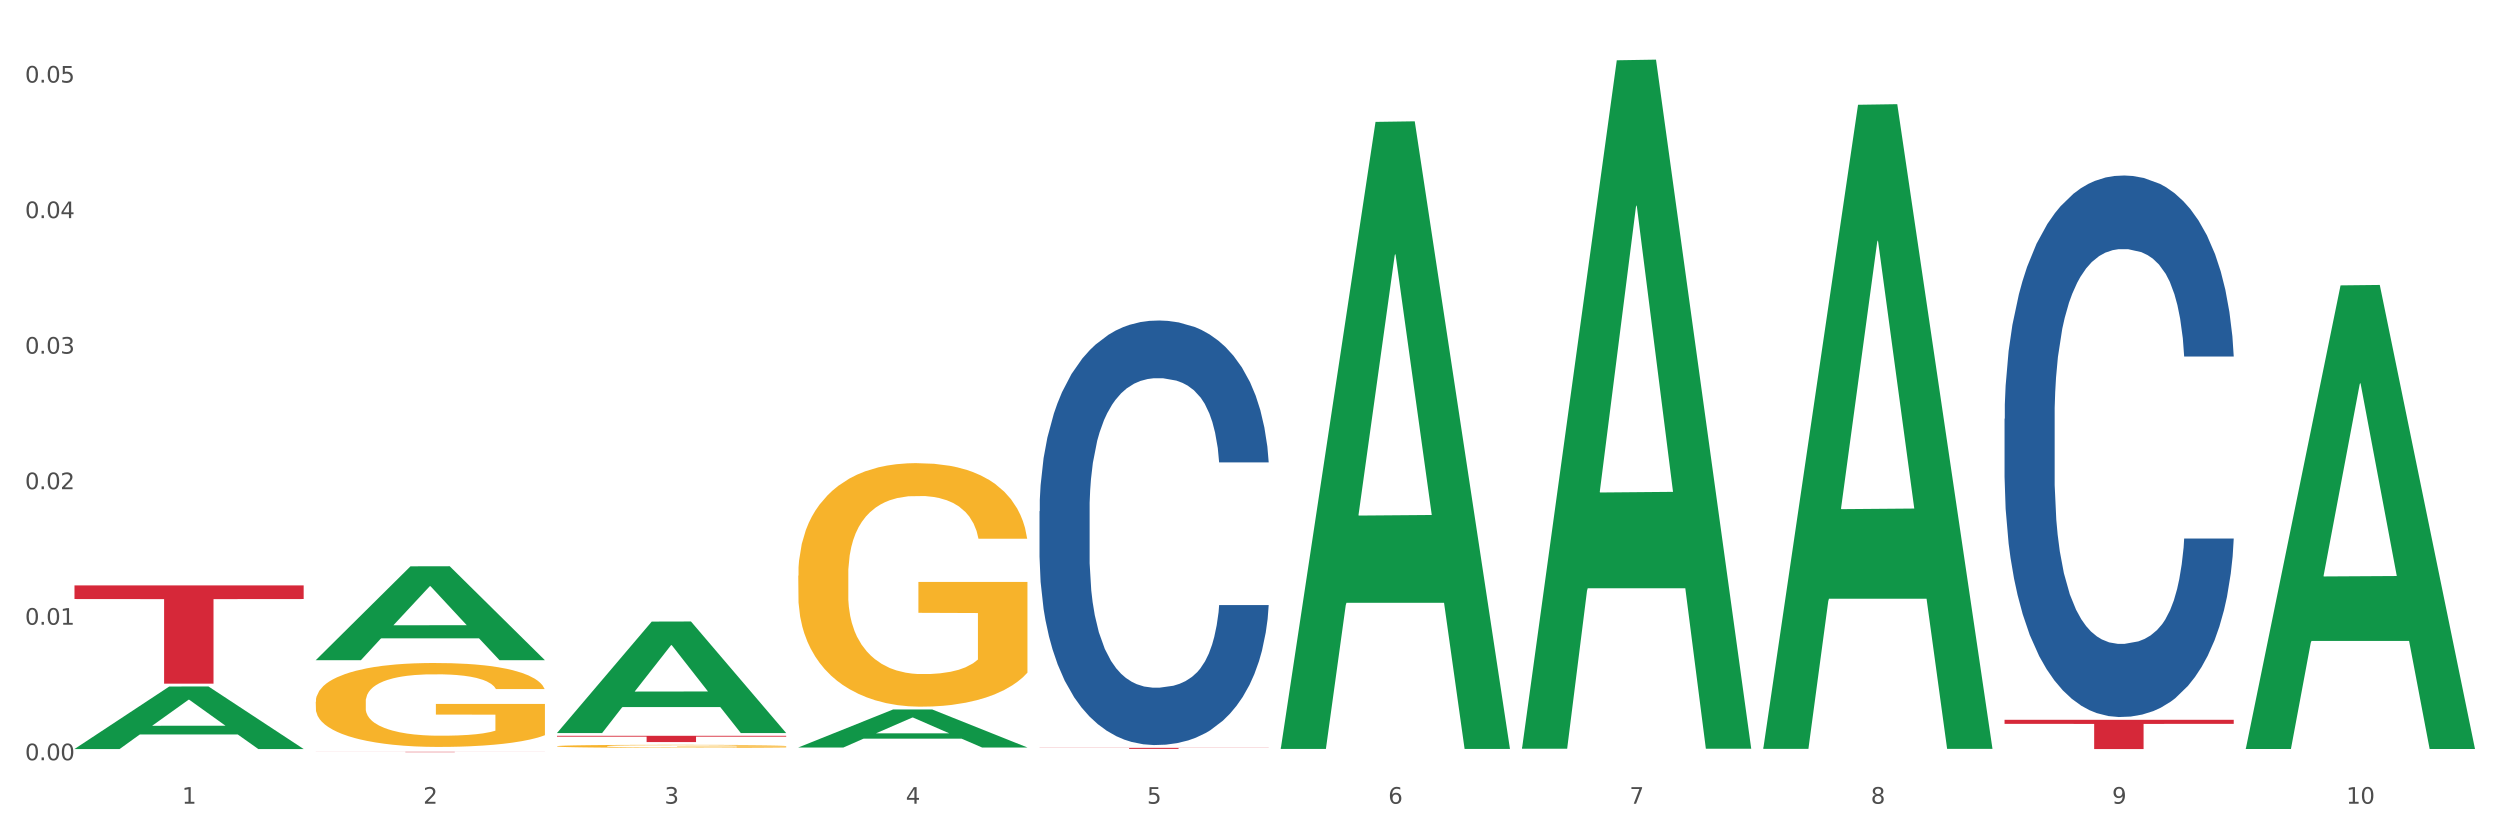 <?xml version="1.0" encoding="utf-8" standalone="no"?>
<!DOCTYPE svg PUBLIC "-//W3C//DTD SVG 1.1//EN"
  "http://www.w3.org/Graphics/SVG/1.1/DTD/svg11.dtd">
<svg xmlns:xlink="http://www.w3.org/1999/xlink" width="1080pt" height="360pt" viewBox="0 0 1080 360" xmlns="http://www.w3.org/2000/svg" version="1.1">
 <rect x="0" y="0" width="1080" height="360" fill="#333333" stroke="none"/>
 <defs>
  <style type="text/css">*{stroke-linejoin: round; stroke-linecap: butt}</style>
 </defs>
 <g id="figure_1">
  <g id="patch_1">
   <path d="M 0 360 
L 1080 360 
L 1080 0 
L 0 0 
z
" style="fill: #ffffff; stroke: #ffffff; stroke-linejoin: miter"/>
  </g>
  <g id="axes_1">
   <g id="matplotlib.axis_1">
    <g id="xtick_1">
     <g id="text_1">
      <!-- 1 -->
      <g style="fill: #4d4d4d" transform="translate(78.627 347.204) scale(0.096 -0.096)">
       <defs>
        <path id="DejaVuSans-31" d="M 794 531 
L 1825 531 
L 1825 4091 
L 703 3866 
L 703 4441 
L 1819 4666 
L 2450 4666 
L 2450 531 
L 3481 531 
L 3481 0 
L 794 0 
L 794 531 
z
" transform="scale(0.016)"/>
       </defs>
       <use xlink:href="#DejaVuSans-31"/>
      </g>
     </g>
    </g>
    <g id="xtick_2">
     <g id="text_2">
      <!-- 2 -->
      <g style="fill: #4d4d4d" transform="translate(182.851 347.204) scale(0.096 -0.096)">
       <defs>
        <path id="DejaVuSans-32" d="M 1228 531 
L 3431 531 
L 3431 0 
L 469 0 
L 469 531 
Q 828 903 1448 1529 
Q 2069 2156 2228 2338 
Q 2531 2678 2651 2914 
Q 2772 3150 2772 3378 
Q 2772 3750 2511 3984 
Q 2250 4219 1831 4219 
Q 1534 4219 1204 4116 
Q 875 4013 500 3803 
L 500 4441 
Q 881 4594 1212 4672 
Q 1544 4750 1819 4750 
Q 2544 4750 2975 4387 
Q 3406 4025 3406 3419 
Q 3406 3131 3298 2873 
Q 3191 2616 2906 2266 
Q 2828 2175 2409 1742 
Q 1991 1309 1228 531 
z
" transform="scale(0.016)"/>
       </defs>
       <use xlink:href="#DejaVuSans-32"/>
      </g>
     </g>
    </g>
    <g id="xtick_3">
     <g id="text_3">
      <!-- 3 -->
      <g style="fill: #4d4d4d" transform="translate(287.074 347.204) scale(0.096 -0.096)">
       <defs>
        <path id="DejaVuSans-33" d="M 2597 2516 
Q 3050 2419 3304 2112 
Q 3559 1806 3559 1356 
Q 3559 666 3084 287 
Q 2609 -91 1734 -91 
Q 1441 -91 1130 -33 
Q 819 25 488 141 
L 488 750 
Q 750 597 1062 519 
Q 1375 441 1716 441 
Q 2309 441 2620 675 
Q 2931 909 2931 1356 
Q 2931 1769 2642 2001 
Q 2353 2234 1838 2234 
L 1294 2234 
L 1294 2753 
L 1863 2753 
Q 2328 2753 2575 2939 
Q 2822 3125 2822 3475 
Q 2822 3834 2567 4026 
Q 2313 4219 1838 4219 
Q 1578 4219 1281 4162 
Q 984 4106 628 3988 
L 628 4550 
Q 988 4650 1302 4700 
Q 1616 4750 1894 4750 
Q 2613 4750 3031 4423 
Q 3450 4097 3450 3541 
Q 3450 3153 3228 2886 
Q 3006 2619 2597 2516 
z
" transform="scale(0.016)"/>
       </defs>
       <use xlink:href="#DejaVuSans-33"/>
      </g>
     </g>
    </g>
    <g id="xtick_4">
     <g id="text_4">
      <!-- 4 -->
      <g style="fill: #4d4d4d" transform="translate(391.298 347.204) scale(0.096 -0.096)">
       <defs>
        <path id="DejaVuSans-34" d="M 2419 4116 
L 825 1625 
L 2419 1625 
L 2419 4116 
z
M 2253 4666 
L 3047 4666 
L 3047 1625 
L 3713 1625 
L 3713 1100 
L 3047 1100 
L 3047 0 
L 2419 0 
L 2419 1100 
L 313 1100 
L 313 1709 
L 2253 4666 
z
" transform="scale(0.016)"/>
       </defs>
       <use xlink:href="#DejaVuSans-34"/>
      </g>
     </g>
    </g>
    <g id="xtick_5">
     <g id="text_5">
      <!-- 5 -->
      <g style="fill: #4d4d4d" transform="translate(495.522 347.204) scale(0.096 -0.096)">
       <defs>
        <path id="DejaVuSans-35" d="M 691 4666 
L 3169 4666 
L 3169 4134 
L 1269 4134 
L 1269 2991 
Q 1406 3038 1543 3061 
Q 1681 3084 1819 3084 
Q 2600 3084 3056 2656 
Q 3513 2228 3513 1497 
Q 3513 744 3044 326 
Q 2575 -91 1722 -91 
Q 1428 -91 1123 -41 
Q 819 9 494 109 
L 494 744 
Q 775 591 1075 516 
Q 1375 441 1709 441 
Q 2250 441 2565 725 
Q 2881 1009 2881 1497 
Q 2881 1984 2565 2268 
Q 2250 2553 1709 2553 
Q 1456 2553 1204 2497 
Q 953 2441 691 2322 
L 691 4666 
z
" transform="scale(0.016)"/>
       </defs>
       <use xlink:href="#DejaVuSans-35"/>
      </g>
     </g>
    </g>
    <g id="xtick_6">
     <g id="text_6">
      <!-- 6 -->
      <g style="fill: #4d4d4d" transform="translate(599.745 347.204) scale(0.096 -0.096)">
       <defs>
        <path id="DejaVuSans-36" d="M 2113 2584 
Q 1688 2584 1439 2293 
Q 1191 2003 1191 1497 
Q 1191 994 1439 701 
Q 1688 409 2113 409 
Q 2538 409 2786 701 
Q 3034 994 3034 1497 
Q 3034 2003 2786 2293 
Q 2538 2584 2113 2584 
z
M 3366 4563 
L 3366 3988 
Q 3128 4100 2886 4159 
Q 2644 4219 2406 4219 
Q 1781 4219 1451 3797 
Q 1122 3375 1075 2522 
Q 1259 2794 1537 2939 
Q 1816 3084 2150 3084 
Q 2853 3084 3261 2657 
Q 3669 2231 3669 1497 
Q 3669 778 3244 343 
Q 2819 -91 2113 -91 
Q 1303 -91 875 529 
Q 447 1150 447 2328 
Q 447 3434 972 4092 
Q 1497 4750 2381 4750 
Q 2619 4750 2861 4703 
Q 3103 4656 3366 4563 
z
" transform="scale(0.016)"/>
       </defs>
       <use xlink:href="#DejaVuSans-36"/>
      </g>
     </g>
    </g>
    <g id="xtick_7">
     <g id="text_7">
      <!-- 7 -->
      <g style="fill: #4d4d4d" transform="translate(703.969 347.204) scale(0.096 -0.096)">
       <defs>
        <path id="DejaVuSans-37" d="M 525 4666 
L 3525 4666 
L 3525 4397 
L 1831 0 
L 1172 0 
L 2766 4134 
L 525 4134 
L 525 4666 
z
" transform="scale(0.016)"/>
       </defs>
       <use xlink:href="#DejaVuSans-37"/>
      </g>
     </g>
    </g>
    <g id="xtick_8">
     <g id="text_8">
      <!-- 8 -->
      <g style="fill: #4d4d4d" transform="translate(808.193 347.204) scale(0.096 -0.096)">
       <defs>
        <path id="DejaVuSans-38" d="M 2034 2216 
Q 1584 2216 1326 1975 
Q 1069 1734 1069 1313 
Q 1069 891 1326 650 
Q 1584 409 2034 409 
Q 2484 409 2743 651 
Q 3003 894 3003 1313 
Q 3003 1734 2745 1975 
Q 2488 2216 2034 2216 
z
M 1403 2484 
Q 997 2584 770 2862 
Q 544 3141 544 3541 
Q 544 4100 942 4425 
Q 1341 4750 2034 4750 
Q 2731 4750 3128 4425 
Q 3525 4100 3525 3541 
Q 3525 3141 3298 2862 
Q 3072 2584 2669 2484 
Q 3125 2378 3379 2068 
Q 3634 1759 3634 1313 
Q 3634 634 3220 271 
Q 2806 -91 2034 -91 
Q 1263 -91 848 271 
Q 434 634 434 1313 
Q 434 1759 690 2068 
Q 947 2378 1403 2484 
z
M 1172 3481 
Q 1172 3119 1398 2916 
Q 1625 2713 2034 2713 
Q 2441 2713 2670 2916 
Q 2900 3119 2900 3481 
Q 2900 3844 2670 4047 
Q 2441 4250 2034 4250 
Q 1625 4250 1398 4047 
Q 1172 3844 1172 3481 
z
" transform="scale(0.016)"/>
       </defs>
       <use xlink:href="#DejaVuSans-38"/>
      </g>
     </g>
    </g>
    <g id="xtick_9">
     <g id="text_9">
      <!-- 9 -->
      <g style="fill: #4d4d4d" transform="translate(912.416 347.204) scale(0.096 -0.096)">
       <defs>
        <path id="DejaVuSans-39" d="M 703 97 
L 703 672 
Q 941 559 1184 500 
Q 1428 441 1663 441 
Q 2288 441 2617 861 
Q 2947 1281 2994 2138 
Q 2813 1869 2534 1725 
Q 2256 1581 1919 1581 
Q 1219 1581 811 2004 
Q 403 2428 403 3163 
Q 403 3881 828 4315 
Q 1253 4750 1959 4750 
Q 2769 4750 3195 4129 
Q 3622 3509 3622 2328 
Q 3622 1225 3098 567 
Q 2575 -91 1691 -91 
Q 1453 -91 1209 -44 
Q 966 3 703 97 
z
M 1959 2075 
Q 2384 2075 2632 2365 
Q 2881 2656 2881 3163 
Q 2881 3666 2632 3958 
Q 2384 4250 1959 4250 
Q 1534 4250 1286 3958 
Q 1038 3666 1038 3163 
Q 1038 2656 1286 2365 
Q 1534 2075 1959 2075 
z
" transform="scale(0.016)"/>
       </defs>
       <use xlink:href="#DejaVuSans-39"/>
      </g>
     </g>
    </g>
    <g id="xtick_10">
     <g id="text_10">
      <!-- 10 -->
      <g style="fill: #4d4d4d" transform="translate(1013.586 347.204) scale(0.096 -0.096)">
       <defs>
        <path id="DejaVuSans-30" d="M 2034 4250 
Q 1547 4250 1301 3770 
Q 1056 3291 1056 2328 
Q 1056 1369 1301 889 
Q 1547 409 2034 409 
Q 2525 409 2770 889 
Q 3016 1369 3016 2328 
Q 3016 3291 2770 3770 
Q 2525 4250 2034 4250 
z
M 2034 4750 
Q 2819 4750 3233 4129 
Q 3647 3509 3647 2328 
Q 3647 1150 3233 529 
Q 2819 -91 2034 -91 
Q 1250 -91 836 529 
Q 422 1150 422 2328 
Q 422 3509 836 4129 
Q 1250 4750 2034 4750 
z
" transform="scale(0.016)"/>
       </defs>
       <use xlink:href="#DejaVuSans-31"/>
       <use xlink:href="#DejaVuSans-30" transform="translate(63.623 0)"/>
      </g>
     </g>
    </g>
    <g id="xtick_11"/>
    <g id="xtick_12"/>
    <g id="xtick_13"/>
    <g id="xtick_14"/>
    <g id="xtick_15"/>
    <g id="xtick_16"/>
    <g id="xtick_17"/>
    <g id="xtick_18"/>
    <g id="xtick_19"/>
   </g>
   <g id="matplotlib.axis_2">
    <g id="ytick_1">
     <g id="text_11">
      <!-- 0.00 -->
      <g style="fill: #4d4d4d" transform="translate(10.8 328.431) scale(0.096 -0.096)">
       <defs>
        <path id="DejaVuSans-2e" d="M 684 794 
L 1344 794 
L 1344 0 
L 684 0 
L 684 794 
z
" transform="scale(0.016)"/>
       </defs>
       <use xlink:href="#DejaVuSans-30"/>
       <use xlink:href="#DejaVuSans-2e" transform="translate(63.623 0)"/>
       <use xlink:href="#DejaVuSans-30" transform="translate(95.41 0)"/>
       <use xlink:href="#DejaVuSans-30" transform="translate(159.033 0)"/>
      </g>
     </g>
    </g>
    <g id="ytick_2">
     <g id="text_12">
      <!-- 0.01 -->
      <g style="fill: #4d4d4d" transform="translate(10.8 269.881) scale(0.096 -0.096)">
       <use xlink:href="#DejaVuSans-30"/>
       <use xlink:href="#DejaVuSans-2e" transform="translate(63.623 0)"/>
       <use xlink:href="#DejaVuSans-30" transform="translate(95.41 0)"/>
       <use xlink:href="#DejaVuSans-31" transform="translate(159.033 0)"/>
      </g>
     </g>
    </g>
    <g id="ytick_3">
     <g id="text_13">
      <!-- 0.02 -->
      <g style="fill: #4d4d4d" transform="translate(10.8 211.332) scale(0.096 -0.096)">
       <use xlink:href="#DejaVuSans-30"/>
       <use xlink:href="#DejaVuSans-2e" transform="translate(63.623 0)"/>
       <use xlink:href="#DejaVuSans-30" transform="translate(95.41 0)"/>
       <use xlink:href="#DejaVuSans-32" transform="translate(159.033 0)"/>
      </g>
     </g>
    </g>
    <g id="ytick_4">
     <g id="text_14">
      <!-- 0.03 -->
      <g style="fill: #4d4d4d" transform="translate(10.8 152.783) scale(0.096 -0.096)">
       <use xlink:href="#DejaVuSans-30"/>
       <use xlink:href="#DejaVuSans-2e" transform="translate(63.623 0)"/>
       <use xlink:href="#DejaVuSans-30" transform="translate(95.41 0)"/>
       <use xlink:href="#DejaVuSans-33" transform="translate(159.033 0)"/>
      </g>
     </g>
    </g>
    <g id="ytick_5">
     <g id="text_15">
      <!-- 0.04 -->
      <g style="fill: #4d4d4d" transform="translate(10.8 94.233) scale(0.096 -0.096)">
       <use xlink:href="#DejaVuSans-30"/>
       <use xlink:href="#DejaVuSans-2e" transform="translate(63.623 0)"/>
       <use xlink:href="#DejaVuSans-30" transform="translate(95.41 0)"/>
       <use xlink:href="#DejaVuSans-34" transform="translate(159.033 0)"/>
      </g>
     </g>
    </g>
    <g id="ytick_6">
     <g id="text_16">
      <!-- 0.05 -->
      <g style="fill: #4d4d4d" transform="translate(10.8 35.684) scale(0.096 -0.096)">
       <use xlink:href="#DejaVuSans-30"/>
       <use xlink:href="#DejaVuSans-2e" transform="translate(63.623 0)"/>
       <use xlink:href="#DejaVuSans-30" transform="translate(95.41 0)"/>
       <use xlink:href="#DejaVuSans-35" transform="translate(159.033 0)"/>
      </g>
     </g>
    </g>
    <g id="ytick_7"/>
    <g id="ytick_8"/>
    <g id="ytick_9"/>
    <g id="ytick_10"/>
    <g id="ytick_11"/>
   </g>
   <g id="PolyCollection_1">
    <path d="M 32.175 323.537 
L 32.277 323.511 
L 73.107 296.576 
L 90.051 296.55 
L 131.187 323.587 
L 111.589 323.587 
L 102.709 317.291 
L 60.552 317.291 
L 60.246 317.393 
L 51.671 323.587 
L 32.175 323.587 
L 32.175 323.537 
L 65.86 313.534 
L 97.401 313.509 
L 81.783 302.313 
L 81.579 302.262 
L 81.375 302.339 
L 65.758 313.509 
L 65.86 313.534 
L 32.175 323.537 
z
" clip-path="url(#pc57b2b0a36)" style="fill: #109648"/>
    <path d="M 865.964 310.961 
L 964.976 310.961 
L 964.976 312.716 
L 926.028 312.727 
L 926.028 323.587 
L 904.677 323.587 
L 904.677 312.727 
L 865.964 312.716 
L 865.964 310.973 
L 865.964 310.961 
z
" clip-path="url(#pc57b2b0a36)" style="fill: #d62839"/>
    <path d="M 449.069 323.064 
L 548.082 323.064 
L 548.082 323.126 
L 509.134 323.126 
L 509.134 323.511 
L 487.783 323.511 
L 487.783 323.126 
L 449.069 323.126 
L 449.069 323.064 
L 449.069 323.064 
z
" clip-path="url(#pc57b2b0a36)" style="fill: #d62839"/>
    <path d="M 240.622 317.877 
L 339.635 317.877 
L 339.635 318.25 
L 300.687 318.253 
L 300.687 320.567 
L 279.336 320.567 
L 279.336 318.253 
L 240.622 318.25 
L 240.622 317.879 
L 240.622 317.877 
z
" clip-path="url(#pc57b2b0a36)" style="fill: #d62839"/>
    <path d="M 136.399 324.783 
L 235.411 324.783 
L 235.411 324.807 
L 196.463 324.807 
L 196.463 324.95 
L 175.112 324.95 
L 175.112 324.807 
L 136.399 324.807 
L 136.399 324.784 
L 136.399 324.783 
z
" clip-path="url(#pc57b2b0a36)" style="fill: #d62839"/>
    <path d="M 32.175 252.88 
L 131.187 252.88 
L 131.187 258.782 
L 92.239 258.822 
L 92.239 295.354 
L 70.888 295.354 
L 70.888 258.822 
L 32.175 258.782 
L 32.175 252.92 
L 32.175 252.88 
z
" clip-path="url(#pc57b2b0a36)" style="fill: #d62839"/>
    <path d="M 344.846 248.691 
L 344.963 248.595 
L 344.963 245.136 
L 345.197 242.157 
L 346.366 234.949 
L 348.119 228.991 
L 349.405 225.82 
L 350.691 223.226 
L 352.21 220.631 
L 354.081 217.94 
L 357.471 214 
L 359.575 211.982 
L 362.147 209.868 
L 366.823 206.793 
L 370.213 205.063 
L 373.72 203.622 
L 379.448 201.892 
L 383.188 201.123 
L 387.163 200.547 
L 391.956 200.162 
L 395.579 200.066 
L 403.529 200.354 
L 410.309 201.219 
L 413.582 201.892 
L 417.79 203.045 
L 420.011 203.814 
L 423.635 205.351 
L 427.376 207.37 
L 429.947 209.099 
L 433.805 212.367 
L 436.728 215.634 
L 439.416 219.67 
L 440.819 222.457 
L 441.871 225.051 
L 442.806 228.03 
L 443.741 232.739 
L 422.7 232.739 
L 421.882 229.376 
L 420.596 226.205 
L 418.725 223.129 
L 417.089 221.207 
L 414.283 218.805 
L 411.711 217.267 
L 409.023 216.114 
L 405.75 215.153 
L 403.178 214.673 
L 399.554 214.288 
L 392.423 214.385 
L 387.63 215.153 
L 384.357 216.114 
L 382.253 216.979 
L 380.383 217.94 
L 378.279 219.286 
L 375.824 221.304 
L 374.07 223.129 
L 372.317 225.436 
L 370.914 227.742 
L 369.628 230.433 
L 368.576 233.316 
L 367.758 236.295 
L 367.056 239.946 
L 366.472 246 
L 366.472 259.166 
L 366.706 262.145 
L 367.29 266.085 
L 367.992 269.064 
L 369.161 272.619 
L 370.213 275.022 
L 372.2 278.481 
L 374.421 281.364 
L 376.174 283.19 
L 377.928 284.727 
L 380.967 286.842 
L 384.357 288.571 
L 387.28 289.628 
L 391.254 290.589 
L 393.943 290.974 
L 396.281 291.166 
L 402.009 291.166 
L 406.1 290.878 
L 410.659 290.205 
L 414.166 289.34 
L 417.089 288.283 
L 420.362 286.553 
L 422.466 284.92 
L 422.466 264.835 
L 396.748 264.739 
L 396.748 251.382 
L 443.858 251.382 
L 443.858 290.589 
L 441.871 292.607 
L 439.65 294.433 
L 437.312 296.067 
L 433.805 298.085 
L 429.597 300.007 
L 425.856 301.352 
L 421.882 302.505 
L 417.206 303.562 
L 411.127 304.523 
L 407.386 304.908 
L 402.71 305.196 
L 397.216 305.292 
L 392.423 305.1 
L 387.747 304.62 
L 382.838 303.755 
L 378.045 302.505 
L 374.421 301.256 
L 370.797 299.719 
L 366.94 297.701 
L 363.9 295.779 
L 361.562 294.049 
L 358.99 291.839 
L 356.185 288.956 
L 354.081 286.361 
L 352.21 283.67 
L 350.223 280.211 
L 348.82 277.232 
L 347.418 273.484 
L 346.599 270.697 
L 345.664 266.373 
L 344.963 260.319 
L 344.846 248.691 
z
" clip-path="url(#pc57b2b0a36)" style="fill: #f7b32b"/>
    <path d="M 240.622 322.367 
L 240.739 322.366 
L 240.739 322.323 
L 240.973 322.286 
L 242.142 322.196 
L 243.895 322.122 
L 245.181 322.083 
L 246.467 322.051 
L 247.987 322.018 
L 249.857 321.985 
L 253.247 321.936 
L 255.351 321.911 
L 257.923 321.885 
L 262.599 321.847 
L 265.989 321.825 
L 269.496 321.807 
L 275.224 321.786 
L 278.965 321.776 
L 282.939 321.769 
L 287.732 321.764 
L 291.356 321.763 
L 299.305 321.767 
L 306.085 321.777 
L 309.358 321.786 
L 313.566 321.8 
L 315.788 321.81 
L 319.411 321.829 
L 323.152 321.854 
L 325.724 321.875 
L 329.581 321.916 
L 332.504 321.956 
L 335.193 322.006 
L 336.595 322.041 
L 337.647 322.073 
L 338.583 322.11 
L 339.518 322.169 
L 318.476 322.169 
L 317.658 322.127 
L 316.372 322.088 
L 314.502 322.049 
L 312.865 322.026 
L 310.06 321.996 
L 307.488 321.977 
L 304.799 321.962 
L 301.526 321.95 
L 298.954 321.944 
L 295.33 321.94 
L 288.2 321.941 
L 283.407 321.95 
L 280.134 321.962 
L 278.03 321.973 
L 276.159 321.985 
L 274.055 322.002 
L 271.6 322.027 
L 269.847 322.049 
L 268.093 322.078 
L 266.69 322.107 
L 265.405 322.14 
L 264.352 322.176 
L 263.534 322.213 
L 262.833 322.258 
L 262.248 322.333 
L 262.248 322.497 
L 262.482 322.534 
L 263.067 322.583 
L 263.768 322.62 
L 264.937 322.664 
L 265.989 322.694 
L 267.976 322.737 
L 270.197 322.772 
L 271.951 322.795 
L 273.704 322.814 
L 276.744 322.84 
L 280.134 322.862 
L 283.056 322.875 
L 287.031 322.887 
L 289.719 322.892 
L 292.057 322.894 
L 297.785 322.894 
L 301.877 322.89 
L 306.436 322.882 
L 309.943 322.871 
L 312.865 322.858 
L 316.138 322.837 
L 318.242 322.817 
L 318.242 322.567 
L 292.525 322.566 
L 292.525 322.4 
L 339.635 322.4 
L 339.635 322.887 
L 337.647 322.912 
L 335.426 322.935 
L 333.088 322.955 
L 329.581 322.98 
L 325.373 323.004 
L 321.632 323.021 
L 317.658 323.035 
L 312.982 323.048 
L 306.903 323.06 
L 303.163 323.065 
L 298.487 323.068 
L 292.992 323.069 
L 288.2 323.067 
L 283.524 323.061 
L 278.614 323.05 
L 273.821 323.035 
L 270.197 323.019 
L 266.574 323 
L 262.716 322.975 
L 259.677 322.951 
L 257.339 322.93 
L 254.767 322.902 
L 251.961 322.867 
L 249.857 322.834 
L 247.987 322.801 
L 246 322.758 
L 244.597 322.721 
L 243.194 322.675 
L 242.376 322.64 
L 241.441 322.586 
L 240.739 322.511 
L 240.622 322.367 
z
" clip-path="url(#pc57b2b0a36)" style="fill: #f7b32b"/>
    <path d="M 865.964 180.93 
L 866.081 180.717 
L 866.081 174.734 
L 866.432 166.616 
L 867.719 151.66 
L 869.358 140.336 
L 872.167 127.089 
L 873.688 121.534 
L 875.678 115.338 
L 879.774 105.296 
L 884.456 96.75 
L 887.733 92.05 
L 890.19 89.058 
L 895.691 83.717 
L 898.851 81.367 
L 902.128 79.444 
L 904.937 78.162 
L 909.618 76.666 
L 913.364 76.025 
L 917.694 75.812 
L 921.322 76.025 
L 926.12 76.88 
L 933.143 79.444 
L 935.834 80.94 
L 939.463 83.503 
L 943.208 86.922 
L 946.251 90.34 
L 949.762 95.254 
L 953.39 101.664 
L 956.901 109.783 
L 959.359 117.261 
L 961.348 125.166 
L 963.104 134.781 
L 964.391 145.25 
L 964.976 154.01 
L 943.559 154.01 
L 942.974 146.105 
L 941.803 137.558 
L 940.633 131.79 
L 939.346 127.089 
L 937.356 121.748 
L 935.6 118.329 
L 932.674 114.27 
L 929.983 111.706 
L 927.759 110.21 
L 925.067 108.928 
L 919.332 107.647 
L 915.236 107.647 
L 912.661 108.074 
L 909.501 109.142 
L 906.81 110.638 
L 903.65 113.202 
L 901.192 115.979 
L 898.734 119.611 
L 897.33 122.175 
L 895.223 126.876 
L 893.819 130.721 
L 891.946 137.345 
L 890.893 142.045 
L 889.02 154.223 
L 888.201 163.197 
L 887.85 169.393 
L 887.616 176.23 
L 887.616 209.56 
L 888.318 224.516 
L 888.903 230.926 
L 889.839 238.19 
L 891.595 247.591 
L 894.17 256.778 
L 896.861 263.402 
L 899.085 267.461 
L 901.192 270.452 
L 903.298 272.802 
L 905.873 274.939 
L 907.98 276.221 
L 911.14 277.503 
L 914.885 278.144 
L 917.811 278.144 
L 923.78 277.076 
L 926.472 276.007 
L 929.046 274.512 
L 931.855 272.161 
L 934.079 269.598 
L 935.366 267.675 
L 937.473 263.615 
L 939.111 259.342 
L 940.516 254.428 
L 941.452 250.155 
L 942.505 243.745 
L 943.325 236.481 
L 943.559 232.635 
L 964.976 232.635 
L 964.508 240.327 
L 963.689 247.805 
L 962.05 257.846 
L 960.763 263.615 
L 958.773 270.666 
L 956.667 276.648 
L 953.741 283.272 
L 951.049 288.186 
L 948.24 292.459 
L 945.197 296.305 
L 939.697 301.646 
L 937.707 303.141 
L 933.494 305.705 
L 930.217 307.201 
L 925.418 308.697 
L 920.503 309.551 
L 915.353 309.765 
L 910.789 309.338 
L 905.756 308.056 
L 902.596 306.774 
L 899.085 304.851 
L 894.989 301.86 
L 891.127 298.227 
L 887.499 293.954 
L 884.105 289.04 
L 880.945 283.485 
L 876.848 274.298 
L 873.805 265.324 
L 871.582 256.992 
L 870.06 249.941 
L 868.539 240.968 
L 867.719 234.772 
L 866.432 219.816 
L 865.964 205.928 
L 865.964 180.93 
z
" clip-path="url(#pc57b2b0a36)" style="fill: #255c99"/>
    <path d="M 449.069 220.864 
L 449.187 220.696 
L 449.187 216.006 
L 449.538 209.641 
L 450.825 197.916 
L 452.464 189.038 
L 455.272 178.653 
L 456.794 174.298 
L 458.783 169.441 
L 462.88 161.568 
L 467.561 154.868 
L 470.838 151.183 
L 473.296 148.838 
L 478.797 144.65 
L 481.957 142.808 
L 485.234 141.3 
L 488.042 140.295 
L 492.724 139.123 
L 496.469 138.62 
L 500.799 138.453 
L 504.427 138.62 
L 509.226 139.29 
L 516.248 141.3 
L 518.94 142.473 
L 522.568 144.483 
L 526.313 147.163 
L 529.356 149.843 
L 532.867 153.695 
L 536.495 158.72 
L 540.006 165.086 
L 542.464 170.948 
L 544.454 177.146 
L 546.209 184.683 
L 547.497 192.891 
L 548.082 199.758 
L 526.664 199.758 
L 526.079 193.561 
L 524.909 186.861 
L 523.738 182.338 
L 522.451 178.653 
L 520.461 174.466 
L 518.706 171.786 
L 515.78 168.603 
L 513.088 166.593 
L 510.864 165.421 
L 508.173 164.416 
L 502.438 163.41 
L 498.342 163.41 
L 495.767 163.745 
L 492.607 164.583 
L 489.915 165.756 
L 486.755 167.766 
L 484.297 169.943 
L 481.84 172.791 
L 480.435 174.801 
L 478.328 178.486 
L 476.924 181.501 
L 475.051 186.693 
L 473.998 190.378 
L 472.126 199.926 
L 471.306 206.961 
L 470.955 211.819 
L 470.721 217.179 
L 470.721 243.309 
L 471.423 255.034 
L 472.009 260.059 
L 472.945 265.754 
L 474.7 273.124 
L 477.275 280.327 
L 479.967 285.52 
L 482.191 288.702 
L 484.297 291.047 
L 486.404 292.89 
L 488.979 294.565 
L 491.085 295.57 
L 494.245 296.575 
L 497.991 297.077 
L 500.916 297.077 
L 506.885 296.24 
L 509.577 295.402 
L 512.152 294.23 
L 514.961 292.387 
L 517.184 290.377 
L 518.472 288.87 
L 520.578 285.687 
L 522.217 282.337 
L 523.621 278.484 
L 524.558 275.134 
L 525.611 270.109 
L 526.43 264.414 
L 526.664 261.399 
L 548.082 261.399 
L 547.614 267.429 
L 546.795 273.292 
L 545.156 281.164 
L 543.869 285.687 
L 541.879 291.215 
L 539.772 295.905 
L 536.846 301.097 
L 534.155 304.95 
L 531.346 308.3 
L 528.303 311.315 
L 522.802 315.502 
L 520.813 316.675 
L 516.599 318.685 
L 513.322 319.857 
L 508.524 321.03 
L 503.608 321.7 
L 498.459 321.868 
L 493.894 321.532 
L 488.862 320.527 
L 485.702 319.522 
L 482.191 318.015 
L 478.094 315.67 
L 474.232 312.822 
L 470.604 309.472 
L 467.21 305.62 
L 464.05 301.265 
L 459.954 294.062 
L 456.911 287.027 
L 454.687 280.494 
L 453.166 274.967 
L 451.644 267.932 
L 450.825 263.074 
L 449.538 251.349 
L 449.069 240.461 
L 449.069 220.864 
z
" clip-path="url(#pc57b2b0a36)" style="fill: #255c99"/>
    <path d="M 136.399 303.171 
L 136.516 303.138 
L 136.516 301.946 
L 136.749 300.919 
L 137.918 298.436 
L 139.672 296.382 
L 140.958 295.29 
L 142.244 294.395 
L 143.763 293.501 
L 145.634 292.574 
L 149.024 291.216 
L 151.128 290.521 
L 153.699 289.792 
L 158.375 288.733 
L 161.765 288.136 
L 165.272 287.64 
L 171 287.044 
L 174.741 286.779 
L 178.716 286.58 
L 183.508 286.448 
L 187.132 286.414 
L 195.081 286.514 
L 201.861 286.812 
L 205.135 287.044 
L 209.343 287.441 
L 211.564 287.706 
L 215.188 288.236 
L 218.928 288.931 
L 221.5 289.527 
L 225.358 290.653 
L 228.28 291.779 
L 230.969 293.17 
L 232.372 294.13 
L 233.424 295.025 
L 234.359 296.051 
L 235.294 297.674 
L 214.253 297.674 
L 213.434 296.515 
L 212.148 295.422 
L 210.278 294.362 
L 208.641 293.7 
L 205.836 292.872 
L 203.264 292.342 
L 200.576 291.945 
L 197.302 291.614 
L 194.731 291.448 
L 191.107 291.316 
L 183.976 291.349 
L 179.183 291.614 
L 175.91 291.945 
L 173.806 292.243 
L 171.936 292.574 
L 169.831 293.038 
L 167.377 293.733 
L 165.623 294.362 
L 163.87 295.157 
L 162.467 295.952 
L 161.181 296.879 
L 160.129 297.873 
L 159.311 298.899 
L 158.609 300.158 
L 158.025 302.244 
L 158.025 306.781 
L 158.259 307.807 
L 158.843 309.165 
L 159.544 310.192 
L 160.713 311.417 
L 161.765 312.245 
L 163.753 313.437 
L 165.974 314.43 
L 167.727 315.06 
L 169.481 315.59 
L 172.52 316.318 
L 175.91 316.914 
L 178.833 317.278 
L 182.807 317.61 
L 185.496 317.742 
L 187.834 317.808 
L 193.562 317.808 
L 197.653 317.709 
L 202.212 317.477 
L 205.719 317.179 
L 208.641 316.815 
L 211.915 316.219 
L 214.019 315.656 
L 214.019 308.735 
L 188.301 308.701 
L 188.301 304.098 
L 235.411 304.098 
L 235.411 317.61 
L 233.424 318.305 
L 231.203 318.934 
L 228.865 319.497 
L 225.358 320.193 
L 221.15 320.855 
L 217.409 321.319 
L 213.434 321.716 
L 208.758 322.08 
L 202.68 322.411 
L 198.939 322.544 
L 194.263 322.643 
L 188.769 322.676 
L 183.976 322.61 
L 179.3 322.445 
L 174.39 322.146 
L 169.598 321.716 
L 165.974 321.285 
L 162.35 320.756 
L 158.492 320.06 
L 155.453 319.398 
L 153.115 318.802 
L 150.543 318.04 
L 147.738 317.047 
L 145.634 316.153 
L 143.763 315.225 
L 141.776 314.033 
L 140.373 313.007 
L 138.97 311.715 
L 138.152 310.755 
L 137.217 309.264 
L 136.516 307.178 
L 136.399 303.171 
z
" clip-path="url(#pc57b2b0a36)" style="fill: #f7b32b"/>
    <path d="M 240.622 316.59 
L 240.724 316.545 
L 281.554 268.525 
L 298.499 268.479 
L 339.635 316.68 
L 320.036 316.68 
L 311.156 305.456 
L 268.999 305.456 
L 268.693 305.637 
L 260.118 316.68 
L 240.622 316.68 
L 240.622 316.59 
L 274.307 298.758 
L 305.848 298.713 
L 290.231 278.753 
L 290.026 278.663 
L 289.822 278.798 
L 274.205 298.713 
L 274.307 298.758 
L 240.622 316.59 
z
" clip-path="url(#pc57b2b0a36)" style="fill: #109648"/>
    <path d="M 970.188 323.191 
L 970.29 323.003 
L 1011.12 123.283 
L 1028.064 123.095 
L 1069.2 323.568 
L 1049.602 323.568 
L 1040.721 276.885 
L 998.564 276.885 
L 998.258 277.638 
L 989.684 323.568 
L 970.188 323.568 
L 970.188 323.191 
L 1003.872 249.026 
L 1035.413 248.838 
L 1019.796 165.825 
L 1019.592 165.448 
L 1019.388 166.013 
L 1003.77 248.838 
L 1003.872 249.026 
L 970.188 323.191 
z
" clip-path="url(#pc57b2b0a36)" style="fill: #109648"/>
    <path d="M 761.74 322.988 
L 761.842 322.727 
L 802.672 45.262 
L 819.617 45.001 
L 860.753 323.511 
L 841.154 323.511 
L 832.274 258.656 
L 790.117 258.656 
L 789.811 259.702 
L 781.237 323.511 
L 761.74 323.511 
L 761.74 322.988 
L 795.425 219.952 
L 826.966 219.691 
L 811.349 104.364 
L 811.144 103.841 
L 810.94 104.625 
L 795.323 219.691 
L 795.425 219.952 
L 761.74 322.988 
z
" clip-path="url(#pc57b2b0a36)" style="fill: #109648"/>
    <path d="M 657.517 322.888 
L 657.619 322.608 
L 698.449 26.039 
L 715.393 25.759 
L 756.529 323.447 
L 736.931 323.447 
L 728.05 254.126 
L 685.893 254.126 
L 685.587 255.244 
L 677.013 323.447 
L 657.517 323.447 
L 657.517 322.888 
L 691.201 212.757 
L 722.742 212.478 
L 707.125 89.21 
L 706.921 88.651 
L 706.717 89.49 
L 691.099 212.478 
L 691.201 212.757 
L 657.517 322.888 
z
" clip-path="url(#pc57b2b0a36)" style="fill: #109648"/>
    <path d="M 553.293 323.038 
L 553.395 322.783 
L 594.225 52.657 
L 611.169 52.402 
L 652.306 323.547 
L 632.707 323.547 
L 623.827 260.407 
L 581.67 260.407 
L 581.364 261.425 
L 572.789 323.547 
L 553.293 323.547 
L 553.293 323.038 
L 586.978 222.727 
L 618.519 222.472 
L 602.901 110.195 
L 602.697 109.686 
L 602.493 110.45 
L 586.876 222.472 
L 586.978 222.727 
L 553.293 323.038 
z
" clip-path="url(#pc57b2b0a36)" style="fill: #109648"/>
    <path d="M 344.846 322.892 
L 344.948 322.877 
L 385.778 306.504 
L 402.722 306.488 
L 443.858 322.923 
L 424.26 322.923 
L 415.379 319.096 
L 373.223 319.096 
L 372.916 319.158 
L 364.342 322.923 
L 344.846 322.923 
L 344.846 322.892 
L 378.53 316.812 
L 410.072 316.797 
L 394.454 309.991 
L 394.25 309.96 
L 394.046 310.007 
L 378.428 316.797 
L 378.53 316.812 
L 344.846 322.892 
z
" clip-path="url(#pc57b2b0a36)" style="fill: #109648"/>
    <path d="M 136.399 285.142 
L 136.501 285.104 
L 177.331 244.649 
L 194.275 244.611 
L 235.411 285.218 
L 215.813 285.218 
L 206.932 275.762 
L 164.775 275.762 
L 164.469 275.915 
L 155.895 285.218 
L 136.399 285.218 
L 136.399 285.142 
L 170.083 270.119 
L 201.624 270.081 
L 186.007 253.266 
L 185.803 253.19 
L 185.599 253.304 
L 169.981 270.081 
L 170.083 270.119 
L 136.399 285.142 
z
" clip-path="url(#pc57b2b0a36)" style="fill: #109648"/>
   </g>
  </g>
 </g>
 <defs>
  <clipPath id="pc57b2b0a36">
   <rect x="32.175" y="10.8" width="1037.025" height="329.109"/>
  </clipPath>
 </defs>
</svg>
